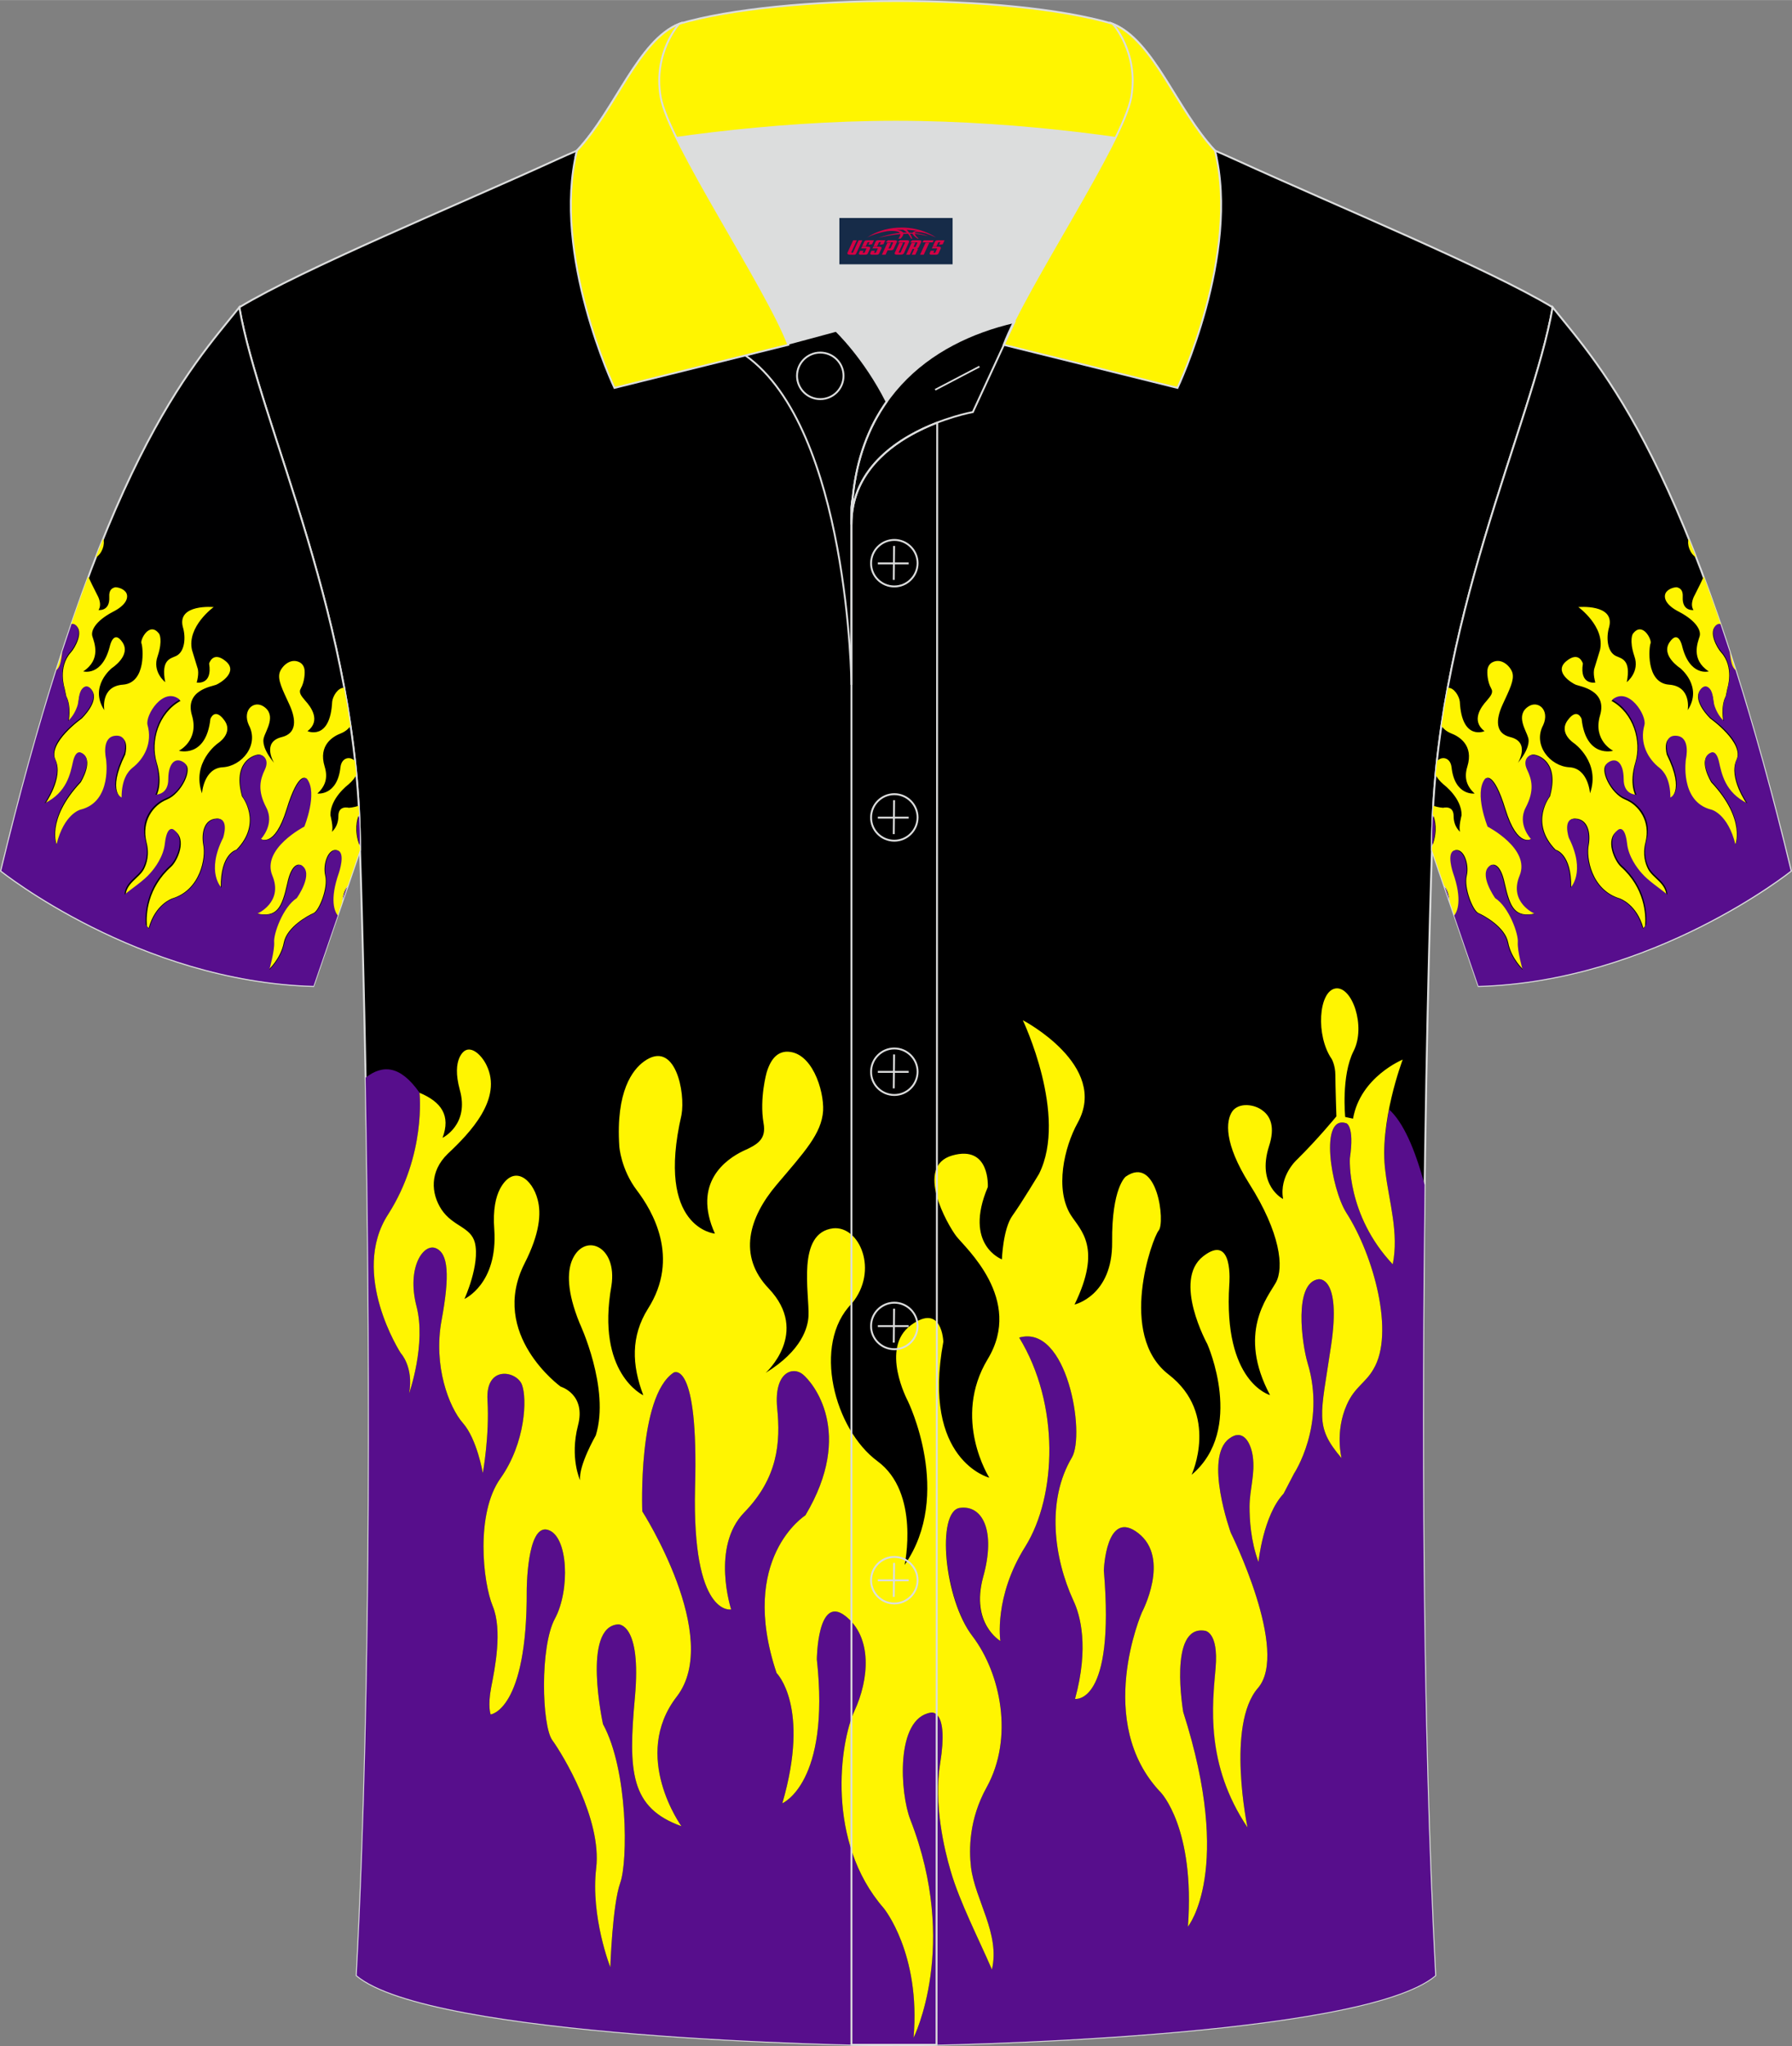 <?xml version="1.0" encoding="utf-8"?>
<!-- Generator: Adobe Illustrator 24.0.1, SVG Export Plug-In . SVG Version: 6.00 Build 0)  -->
<svg xmlns="http://www.w3.org/2000/svg" xmlns:xlink="http://www.w3.org/1999/xlink" version="1.1" id="图层_1" x="0px" y="0px" width="379.8px" height="433.5px" viewBox="0 0 379.95 433.64" enable-background="new 0 0 379.95 433.64" xml:space="preserve">
<rect x="0" y="0" width="379.95" height="433.64" fill="#808080" stroke="none"/>
<g>
	<path fill-rule="evenodd" clip-rule="evenodd" stroke="#DCDDDD" stroke-width="0.4" stroke-miterlimit="22.926" d="M76.33,180.12   c0,0,4.68,137.15-0.7,238.51c15.6,13.14,104.62,14.84,114.34,14.81c9.72,0.03,98.74-1.67,114.34-14.82   c-5.38-101.36-0.7-238.51-0.7-238.51c0-47.79,21.31-90.25,25.59-115c-13.68-8.25-45.44-21.32-67.38-31.34   c-5.84-2.66-10.73-4.57-15.09-5.94l-113.56-0.01c-4.33,1.37-9.2,3.29-15.06,5.95c-21.94,10.02-53.7,23.09-67.37,31.34   C55.02,89.87,76.33,132.33,76.33,180.12z"/>
	<g>
		<path fill-rule="evenodd" clip-rule="evenodd" fill="#570E8C" d="M77.52,228.36c3.64-2.8,7.33-2.64,11.44,3.21    c0,0,1.44,13.13-6.65,25.76c-8.21,12.64,2.66,29.42,2.66,29.42s2.77,2.92,1.78,8.51c0,0,3.66-10.45,1.55-18.47    c-2.1-8.15,1.44-13.37,4.1-12.28c2.66,1.09,2.99,5.71,1.22,15.32c-1.77,9.61,1.55,18.35,4.54,21.75s4.21,10.58,4.21,10.58    s1.44-7.9,0.99-15.44c-0.45-7.54,6.21-6.2,7.31-3.28c1.11,2.92,0.77,12.28-4.54,19.82c-5.32,7.42-3.77,21.99-1.66,27.1    c2.11,5.11,0.45,13.25-0.33,17.25c-0.77,4.01-0.11,5.71-0.11,5.71s7.76-0.85,7.65-26.25c0,0,0-14.1,4.43-12.89    c4.43,1.22,4.77,12.89,1.55,18.83c-3.22,5.96-2.77,22.72-0.56,25.76c2.22,3.04,10.53,16.77,9.31,27.1    c-1.22,10.33,2.99,21.02,2.99,21.02s0.45-13.25,2.1-17.86c1.66-4.62,1.66-23.94-3.65-33.66c0,0-4.54-20.66,3.22-21.14    c0,0,4.99-0.36,3.55,15.43c-1.44,15.8-0.99,23.45,9.86,27.34c0,0-10.75-14.83-0.99-27.46c9.75-12.64-7.31-39.26-7.31-39.26    s-0.99-24.3,6.65-29.41c0,0,5.32-3.04,4.54,24.43c-0.66,27.46,7.65,25.76,7.65,25.76s-4.32-13.25,2.77-20.54    c7.09-7.3,7.76-14.71,6.98-22.24c-0.67-7.54,3.33-8.75,5.43-7.05c2.1,1.7,11.08,12.28,0.56,29.9c0,0-14.29,9-6.1,33.42    c0,0,7.2,7.05,1.22,27.59c0,0,10.19-4.25,7.31-30.5c0,0,0.11-13.74,5.98-9.24s5.1,13.49,2,20.17c-3.1,6.69-6.1,27.71,6.21,41.81    c0,0,7.87,9.6,6.32,27.46c0,0,9.75-19.44-0.67-46.19c-2.21-5.59-3.22-21.51,4.32-22.72c0,0,3.87-0.97,2,10.7    c-1.44,8.63,0.88,18.35,2.21,22.84c1.89,6.56,5.98,14.47,8.75,20.9c1.78-7.54-3.55-14.71-4.43-21.63    c-0.45-3.77-0.45-10.21,3.33-17.01c5.76-10.45,2.99-24.06-2.99-31.96c-5.98-7.9-7.65-26.37-2.77-27.22    c4.88-0.73,7.76,4.86,4.99,14.71c-2.77,9.85,3.66,13.48,3.66,13.48s-1.44-9.36,5.32-20.05c6.64-10.7,7.31-30.14-1.33-44.24    c10.19-2.92,14.07,20.41,11.19,25.4c-5.43,9.12-3.87,21.26,0.33,30.38c1.44,3.04,3.33,9.85,0.33,20.79c0,0,8.53,1.34,6.1-27.22    c0,0,0.45-13.25,7.31-7.9c6.87,5.35,0.77,16.78,0.77,16.78s-10.19,23.33,3.99,38.16c0,0,7.31,7.54,5.76,28.44    c0,0,9.75-11.91-0.99-45.46c0,0-3.22-18.47,4.54-17.25c0,0,2.99,0.12,2.32,7.9c-0.56,7.78-2.22,20.41,6.76,33.79    c0,0-4.54-21.75,2.21-29.53s-5.76-32.94-5.76-32.94s-5.76-15.93-0.33-19.93c2.88-2.19,4.54,0.73,4.99,3.65    c0.56,3.89-0.67,7.05-0.67,10.82c0,2.55,0.22,7.17,1.89,11.67c0,0,0.99-9.85,5.32-14.47l2.21-4.25c0,0,6.87-10.33,2.88-23.45    c-1.22-4.13-2.99-17.02,2.32-17.75c0,0,4.88-0.85,2.66,14.1c-2.21,14.94-3.55,17.02,2.22,23.82c0,0-1.44-5.59,1.11-11.31    c1.66-3.77,3.99-4.62,5.65-7.54c4.54-7.54,0.11-24.06-5.76-33.18c-3.22-5.11-5.76-20.79,0-18.95c0,0,1.78,0.49,0.77,7.42    c0,0-0.77,12.04,9.09,22.48c1.33-6.69-0.77-13.13-1.55-19.56c-0.56-4.38,0-9.12,0.77-13.25c2.96,2.66,5.45,8.24,7.53,15.96    c-0.63,48.3-0.64,113.1,2.25,167.57c-15.59,13.13-104.61,14.83-114.33,14.8c-9.72,0.03-98.74-1.67-114.34-14.82    C79,355.06,78.42,277.43,77.52,228.36z"/>
		<path fill-rule="evenodd" clip-rule="evenodd" fill="#FFF501" d="M88.95,231.57c0,0,1.44,13.13-6.65,25.76    c-8.2,12.64,2.67,29.42,2.67,29.42s2.77,2.92,1.78,8.51c0,0,3.66-10.45,1.55-18.47c-2.1-8.15,1.44-13.37,4.1-12.28    c2.66,1.09,2.99,5.71,1.22,15.32c-1.77,9.61,1.55,18.35,4.54,21.75s4.21,10.58,4.21,10.58s1.44-7.9,0.99-15.44    c-0.45-7.54,6.21-6.2,7.31-3.28c1.11,2.92,0.77,12.28-4.54,19.82c-5.32,7.42-3.77,21.99-1.66,27.1    c2.11,5.11,0.45,13.25-0.33,17.25c-0.77,4.01-0.11,5.71-0.11,5.71s7.76-0.85,7.65-26.25c0,0,0-14.1,4.43-12.89    c4.43,1.22,4.77,12.89,1.55,18.83c-3.22,5.96-2.77,22.72-0.56,25.76c2.22,3.04,10.53,16.77,9.31,27.1    c-1.22,10.33,2.99,21.02,2.99,21.02s0.45-13.25,2.1-17.86c1.66-4.62,1.66-23.94-3.65-33.66c0,0-4.54-20.66,3.22-21.14    c0,0,4.99-0.36,3.55,15.43c-1.44,15.8-0.99,23.45,9.86,27.34c0,0-10.75-14.83-0.99-27.46c9.75-12.64-7.31-39.26-7.31-39.26    s-0.99-24.3,6.65-29.41c0,0,5.32-3.04,4.54,24.43c-0.66,27.46,7.65,25.76,7.65,25.76s-4.32-13.25,2.77-20.54    c7.09-7.3,7.76-14.71,6.98-22.24c-0.67-7.54,3.33-8.75,5.43-7.05c2.1,1.7,11.08,12.28,0.56,29.9c0,0-14.29,9-6.1,33.42    c0,0,7.2,7.05,1.22,27.59c0,0,10.19-4.25,7.31-30.5c0,0,0.11-13.74,5.98-9.24s5.1,13.49,2,20.17c-3.1,6.69-6.1,27.71,6.21,41.81    c0,0,7.87,9.6,6.32,27.46c0,0,9.75-19.44-0.67-46.19c-2.21-5.59-3.22-21.51,4.32-22.72c0,0,3.87-0.97,2,10.7    c-1.44,8.63,0.88,18.35,2.21,22.84c1.89,6.56,5.98,14.47,8.75,20.9c1.78-7.54-3.55-14.71-4.43-21.63    c-0.45-3.77-0.45-10.21,3.33-17.01c5.76-10.45,2.99-24.06-2.99-31.96c-6.1-7.9-7.65-26.37-2.77-27.22    c4.88-0.73,7.76,4.86,4.99,14.71c-2.66,9.85,3.66,13.48,3.66,13.48s-1.44-9.36,5.32-20.05c6.64-10.7,7.31-30.14-1.33-44.24    c10.19-2.92,14.07,20.41,11.19,25.4c-5.43,9.12-3.87,21.26,0.33,30.38c1.44,3.04,3.33,9.85,0.33,20.79c0,0,8.53,1.34,6.1-27.22    c0,0,0.45-13.25,7.31-7.9c6.87,5.35,0.77,16.78,0.77,16.78s-10.19,23.33,3.99,38.16c0,0,7.31,7.54,5.76,28.44    c0,0,9.75-11.91-0.99-45.46c0,0-3.22-18.47,4.54-17.25c0,0,2.99,0.12,2.32,7.9s-2.22,20.41,6.76,33.79c0,0-4.54-21.75,2.21-29.53    s-5.76-32.94-5.76-32.94s-5.76-15.93-0.33-19.93c2.88-2.19,4.54,0.73,4.99,3.65c0.56,3.89-0.67,7.05-0.67,10.82    c0,2.55,0.22,7.17,1.89,11.67c0,0,0.99-9.85,5.32-14.47l2.21-4.25c0,0,6.87-10.33,2.88-23.45c-1.22-4.13-2.99-17.02,2.32-17.75    c0,0,4.88-0.85,2.66,14.1c-2.21,14.94-3.55,17.02,2.22,23.82c0,0-1.44-5.59,1.11-11.31c1.66-3.77,3.99-4.62,5.65-7.54    c4.54-7.54,0.11-24.06-5.76-33.18c-3.22-5.11-5.76-20.79,0-18.95c0,0,1.78,0.49,0.77,7.42c0,0-0.77,12.04,9.09,22.48    c1.33-6.69-0.77-13.13-1.55-19.56c-1.44-10.45,3.66-23.82,3.66-23.82s-8.98,3.65-10.53,12.52l-1.66-0.36c0,0-0.88-8.75,1.78-13.98    s-0.33-13.86-3.87-13.25c-3.55,0.61-4.21,9.97-0.77,14.95c0,0,0.77,1.34,0.77,3.4c0,2.07,0.22,8.75,0.22,8.75    s-3.87,4.74-8.31,9.12c0,0-3.87,3.4-2.99,8.39c0,0-5.65-2.8-2.99-11.18c1.33-4.01,0.33-6.32-1.33-7.54    c-1.66-1.34-4.99-1.82-6.43,0.12c-1.44,2.07-1.78,6.81,3.55,15.32c6.64,10.45,7.43,17.86,5.65,21.02s-8.2,10.7-1.22,23.82    c0,0-9.97-2.67-8.64-23.45c0,0,0.99-11.06-5.54-5.96c-6.54,5.11,0.88,18.59,0.88,18.59s8.08,18.11-3.33,27.71    c0,0,5.98-12.89-4.88-21.26c-10.86-8.39-3.44-28.92-2.11-30.5c1.44-1.58-0.22-16.16-6.98-11.43c0,0-2.99,2.31-2.88,13.86    c0.11,11.43-7.97,13.25-7.97,13.25c5.87-12.04,1.33-15.68-0.78-18.95c-3.44-5.47-1.44-14.35,1.44-19.56    c6.76-12.16-11.63-21.75-11.63-21.75s9.64,20.17,3.44,32.57c0,0-3.65,6.08-5.65,8.87c-2,2.8-2.22,9.24-2.22,9.24    s-8.2-3.04-2.99-15.32c0,0,0.56-9-7.54-6.69c-8.08,2.31-0.99,14.71,0.88,17.13c1.88,2.43,14.29,13.37,6.65,26.01    c-7.65,12.64,0.33,25.15,0.33,25.15s-14.4-3.65-9.75-28.8c0,0-0.22-8.39-6.87-3.53c-6.65,4.86-0.67,16.05-0.67,16.05    s9.75,19.82-0.67,34.76c0,0,3.33-15.32-5.76-21.99c-9.09-6.68-13.96-24.79-5.43-33.42c5.76-6.93,1.66-16.52-3.99-15.92    c-7.76,0.97-4.99,13.74-5.2,18.59c-0.11,2.31-1.33,7.29-9.09,12.04c0,0,9.52-8.51,0.67-17.87c-6.64-6.93-4.21-15.06,1.66-21.99    c5.98-7.05,9.52-10.82,9.86-15.68c0.22-4.38-2.43-12.76-7.87-12.52c-1.55,0.12-3.1,1.09-4.1,4.38c0,0-1.55,5.47-0.67,10.7    c0.67,3.53-1.33,4.62-4.32,5.96c-3.55,1.7-10.86,6.69-5.98,17.51c0,0-12.63-1.09-7.09-25.15c0.88-4.74-1.33-16.17-7.98-11.31    c-2.32,1.7-5.98,6.2-5.2,17.98c0,0,0.33,4.86,3.76,9.36c3.22,4.25,9.2,14.22,2.32,25.03c-3.66,5.84-3.44,11.91-0.99,18.35    c0,0-10.08-4.62-6.76-23.21c1.33-8.63-5.98-11.43-8.42-5.23c-0.88,2.31-1.11,6.32,1.66,13.13c0,0,6.54,13.86,3.44,23.82    c0,0-3.65,6.32-3.33,9.48c0,0-2.21-4.74-0.45-11.55c1.78-6.69-3.66-8.27-3.66-8.27s-15.3-11.06-7.65-26.13    c3.22-6.32,3.55-10.58,2.77-13.49c-1.11-4.38-5.1-7.66-7.98-2.31c-0.88,1.7-1.55,4.38-1.22,8.63c0.78,11.55-6.32,14.71-6.32,14.71    s3.33-7.29,2.21-11.91c-0.88-3.4-4.66-3.4-7.09-7.05c-2.21-3.4-2.55-8.02,1.33-11.79c4.66-4.38,11.75-11.67,8.2-18.83    c-1.11-2.31-4.1-5.23-5.76-1.46c-0.56,1.34-0.78,3.4,0.11,6.69c2.11,7.42-3.65,10.21-3.65,10.21    C95.6,236.43,93.6,233.51,88.95,231.57z"/>
	</g>
	
		<path fill-rule="evenodd" clip-rule="evenodd" fill="#000001" stroke="#DCDDDD" stroke-width="0.4" stroke-miterlimit="22.926" d="   M329.2,65.11c10.24,12.8,29.36,32.42,50.52,119.44c0,0-29.19,23.38-66.21,24.4c0,0-7.16-20.82-9.9-28.84l0,0   C303.61,132.33,324.92,89.87,329.2,65.11z"/>
	<g>
		<path fill-rule="evenodd" clip-rule="evenodd" fill="#FFF502" d="M303.79,172.56c0.57,1.12,1.01,3.59,0.01,6.38    c-0.07,0.2-0.13,0.41-0.18,0.62v0.56l0,0l2.57,7.51c0.77,0.86,1.09,2.37,1.24,3.62l0.97,2.82c0.63-0.72,1.96-3.12-0.17-9.16    c0,0-1.45-4.23,0.26-4.73c1.81-0.56,3.1,2.87,2.5,5.4c-0.61,2.53,1.28,7.33,2.47,7.9c1.11,0.47,5.68,2.91,6.32,6.27    s3.21,5.73,3.21,5.73s-1.15-4.02-1.03-5.83c0.19-1.71-1.85-7.48-4.8-9.38c0,0-3.75-5.27-0.99-6.95c0,0,1.86-1.08,2.9,3.96    c1.12,4.98,2.12,7.26,6.48,6.29c0,0-5.57-2.38-3.21-8.07c2.36-5.69-6.78-10.39-6.78-10.39s-2.89-7.09-0.57-10.1    c0,0,1.62-1.97,4.21,6.46c2.59,8.43,5.56,6.27,5.56,6.27s-3-3.12-1.11-6.7s1.3-5.9,0.28-8.01s0.35-3.24,1.34-3.13    c0.99,0.12,5.4,1.58,3.37,8.87c0,0-4.42,5.54,1.19,11.29c0,0,3.42,0.75,3.3,8c0,0,3.35-3.24-0.35-10.59c0,0-1.38-4.14,1.27-4.01    s3.25,3.06,2.8,5.61c-0.54,2.62,0.55,9.49,6.6,11.32c0,0,3.61,1.2,4.98,6.29c0.02-0.01,0.37-0.34,0.38-0.52    c0.19-2.46-0.11-7.97-5.13-12.48c-1.36-1.2-3.45-5.85-0.76-7.61c0,0,1.28-1.06,1.86,2.81c0.36,2.81,2.17,5.35,3.13,6.42    c1.4,1.64,3.73,3.12,5.42,4.52c-0.13-2.7-2.84-3.7-3.89-5.64c-0.55-1.1-1.26-3-0.54-5.77c1.05-4.29-1.32-7.77-4.35-8.99    s-5.55-6.44-3.84-7.54c1.79-1.18,3.42-0.04,3.37,3.42c0.03,3.55,2.72,3.35,2.72,3.35s-1.48-2.51-0.06-7.1    c1.32-4.51-0.37-10.42-5.08-13.04c3.47-2.88,7.37,3.37,6.82,5.38c-1.08,3.85,0.72,7.18,3.26,9.12c0.83,0.7,2.24,2.34,2.24,6.23    c0,0,3.39-1.25-0.57-9.32c0,0-1.15-4.02,1.9-3.75s1.97,4.9,1.97,4.9s-1.47,9,5.5,10.67c0,0,3.49,0.84,5.1,7.43    c0,0,2.42-5.42-5.05-13.39c0,0-3.04-4.95-0.08-6.15c0,0,1.13-0.48,1.62,1.92c0.57,2.48,1.29,6.55,6.03,8.83    c0,0-3.98-5.56-2.23-9.34c1.72-3.6-5.54-8.77-5.54-8.77s-3.85-3.65-2.18-5.97c0.88-1.19,1.73-0.66,2.23,0.17    c0.64,1.03,0.51,2.22,0.8,3.38c0.26,0.72,0.85,2.09,1.92,3.08c0,0-0.66-3.19,0.5-5.39l0.35-1.69c0,0,1.48-4.49-1.34-7.6    c-0.89-0.97-2.84-4.49-0.96-5.74c0,0,0.45-0.33,0.98,0.01c-1.01-2.97-2.01-5.81-3.01-8.51l-0.04-0.11l-0.64-1.73    c-0.36,0.78-1.1,2.36-1.92,3.93c0,0-1.12,1.86-0.26,3.17c0,0-2.45,0.32-2.28-2.78c0.08-1.46-0.54-1.88-1.28-2.05    c-0.75,0-2.05,0.46-2.4,1.36c-0.35,0.91,0.07,2.43,2.99,3.89c3.54,1.88,4.65,3.92,4.27,5.17s-1.94,4.87,1.94,7.41    c0,0-4.03,1.17-5.66-5.41c0,0-0.78-3.55-2.66-0.75s2.24,5.45,2.24,5.45s4.91,3.86,1.62,8.92c0,0,0.89-5.08-4-5.4    c-4.95-0.41-4.21-8.02-3.88-8.75c0.33-0.74-1.73-4.78-3.77-2c0,0-0.8,1.29,0.33,4.7c1.22,3.34-1.6,5.52-1.6,5.52    c0.94-4.82-1.13-4.98-2.32-5.55c-1.9-0.92-2.06-4.05-1.42-6.13c1.28-4.95-6.53-4.23-6.53-4.23s5.71,4.12,4.59,9.1    c0,0-0.77,2.51-1.15,3.76c-0.45,1.16,0.16,3.13,0.16,3.13s-3.4,0.64-2.64-4.02c0,0-0.78-2.77-3.52-0.5s1.16,4.64,2.04,5    s6.7,1.13,5.12,6.48c-1.58,5.35,2.77,7.5,2.77,7.5s-5.75,1.66-6.68-6.74c0,0-0.89-2.52-2.94,0.26s1.38,4.92,1.38,4.92    s5.64,4.03,3.34,10.59c0,0-0.34-5.32-4.39-5.53c-4.06-0.22-7.8-4.72-5.53-8.95c1.43-3.2-1.09-5.31-3.16-3.92    c-2.77,1.84-0.46,5.05-0.04,6.57c0.26,0.72,0.24,2.45-2.16,5.37c0,0,2.72-4.43-1.65-5.47c-3.16-0.79-3.09-3.65-1.58-6.93    c1.52-3.28,2.47-5.16,2.06-6.68c-0.36-1.26-2.23-3.28-4.26-2.23c-0.53,0.29-1.1,0.91-1.06,2.12c0,0-0.04,1.9,0.8,3.38    c0.56,0.93-0.09,1.63-0.95,2.66c-1.14,1.25-3.37,4.19-0.45,6.43c0,0-4.81,2.12-5.23-6.24c-0.12-1.14-1.2-3.01-2.52-2.95    c-0.5,2.68-0.95,5.4-1.35,8.14c0.35,0.46,0.98,1.09,1.98,1.5c1.68,0.63,4.89,2.48,3.48,7.06c-0.77,2.51-0.04,4.23,1.54,5.71    c0,0-4.22,0.55-4.89-5.59c-0.27-2.12-2.08-2.35-3.06-1.31c-0.11,0.98-0.21,1.96-0.3,2.95c0.3,0.61,0.83,1.3,1.7,2.05    c0,0,3.85,2.87,3.79,6.5c0,0-0.7,2.6-0.3,3.51c0,0-1.39-1.02-1.39-3.36s-2.23-1.73-2.23-1.73s-0.95-0.05-2.07-0.42L303.79,172.56    L303.79,172.56z M366.46,137.28c0.54,1.66,1.09,3.35,1.64,5.09C366.95,141.59,366.87,140.39,366.46,137.28L366.46,137.28z     M358.06,114.15c-0.45,1.18,0.25,3.19,1.58,3.99C359.11,116.77,358.58,115.44,358.06,114.15z"/>
		<path fill-rule="evenodd" clip-rule="evenodd" fill="#570E8D" d="M367.98,142c-0.77-0.68-0.95-1.72-1.23-3.84    c-0.66-2.03-1.32-4-1.97-5.92c-0.42-0.13-0.74,0.11-0.74,0.11c-1.88,1.25,0.07,4.77,0.96,5.74c2.82,3.1,1.34,7.6,1.34,7.6    l-0.35,1.69c-1.16,2.2-0.5,5.39-0.5,5.39c-1.13-1.08-1.66-2.36-1.92-3.08c-0.38-1.08-0.25-2.29-0.8-3.38    c-0.49-0.83-1.35-1.37-2.23-0.17c-1.67,2.32,2.18,5.97,2.18,5.97s7.28,5,5.54,8.77c-1.72,3.6,2.23,9.34,2.23,9.34    c-4.74-2.28-5.47-6.34-6.03-8.84c-0.57-2.48-1.62-1.92-1.62-1.92c-3.03,1.12,0.08,6.15,0.08,6.15c7.45,7.96,5.05,13.39,5.05,13.39    c-1.61-6.59-5.1-7.43-5.1-7.43c-6.81-1.66-5.41-10.75-5.41-10.75s1.08-4.63-1.97-4.9c-3.05-0.27-1.9,3.75-1.9,3.75    c3.95,8.07,0.57,9.32,0.57,9.32c0-3.89-1.4-5.53-2.24-6.23c-2.53-1.94-4.34-5.27-3.26-9.12c0.55-2.01-3.35-8.26-6.82-5.38    c4.63,2.53,6.4,8.53,5.08,13.04s0.06,7.1,0.06,7.1s-2.76,0.11-2.72-3.35c-0.03-3.55-1.66-4.69-3.37-3.42    c-1.72,1.27,0.73,6.39,3.85,7.54c3.03,1.22,5.56,4.71,4.35,8.99c-0.72,2.77,0,4.67,0.54,5.77c1.04,1.94,3.76,2.94,3.89,5.64    c-1.68-1.41-4.01-2.89-5.42-4.52c-0.96-1.07-2.86-3.54-3.13-6.42c-0.48-3.95-1.86-2.81-1.86-2.81c-2.61,1.86-0.61,6.42,0.76,7.61    c4.99,4.48,5.38,10.04,5.15,12.45c-0.02,0.21-0.46,0.73-0.64,0.91l-0.17-0.3c-1.42-4.89-4.91-6.04-4.91-6.04    c-6.04-1.83-7.14-8.7-6.6-11.32c0.45-2.55-0.15-5.47-2.8-5.61c-2.65-0.13-1.27,4.01-1.27,4.01c3.7,7.35,0.35,10.59,0.35,10.59    c0.12-7.25-3.3-8-3.3-8c-5.61-5.76-1.19-11.29-1.19-11.29c2.03-7.29-2.38-8.76-3.37-8.87s-2.35,1.02-1.34,3.13    c1.02,2.11,1.6,4.43-0.28,8.01c-1.89,3.59,1.11,6.7,1.11,6.7s-2.98,2.16-5.56-6.27c-2.59-8.43-4.21-6.46-4.21-6.46    c-2.32,3.02,0.57,10.1,0.57,10.1s9.14,4.69,6.78,10.39c-2.36,5.69,3.21,8.07,3.21,8.07c-4.35,0.96-5.35-1.32-6.48-6.29    c-1.04-5.05-2.9-3.97-2.9-3.97c-2.76,1.68,0.99,6.95,0.99,6.95c2.95,1.9,4.99,7.67,4.8,9.38c-0.11,1.81,1.03,5.83,1.03,5.83    s-2.57-2.37-3.21-5.73c-0.64-3.36-5.2-5.8-6.32-6.27c-1.19-0.57-3.08-5.37-2.47-7.9c0.6-2.53-0.69-5.96-2.5-5.4    c-1.71,0.5-0.26,4.73-0.26,4.73c2.03,5.78,0.9,8.22,0.25,9.05c2.62,7.62,5.13,14.92,5.13,14.92c37.03-1.02,66.21-24.4,66.21-24.4    C375.72,168.09,371.79,154.04,367.98,142L367.98,142z M307.24,190.71l-0.95-2.76C306.8,188.69,307.08,189.73,307.24,190.71    L307.24,190.71z M303.62,179.26l0.08-0.26c0.95-2.64,0.6-5,0.08-6.2C303.68,174.95,303.63,177.1,303.62,179.26z"/>
	</g>
	
		<path fill-rule="evenodd" clip-rule="evenodd" fill="#000001" stroke="#DCDDDD" stroke-width="0.4" stroke-miterlimit="22.926" d="   M50.74,65.11C40.5,77.91,21.38,97.53,0.22,184.55c0,0,29.19,23.38,66.21,24.4c0,0,7.16-20.82,9.9-28.84l0,0   C76.33,132.33,55.02,89.87,50.74,65.11z"/>
	<g>
		<path fill-rule="evenodd" clip-rule="evenodd" fill="#FFF502" d="M76.15,172.56c-0.57,1.12-1.01,3.59-0.01,6.38    c0.07,0.2,0.14,0.41,0.18,0.62v0.56l0,0l-2.57,7.51c-0.77,0.86-1.09,2.37-1.24,3.62l-0.96,2.82c-0.63-0.72-1.96-3.12,0.17-9.16    c0,0,1.45-4.23-0.26-4.73c-1.81-0.56-3.1,2.87-2.5,5.4c0.61,2.53-1.28,7.33-2.47,7.9c-1.11,0.47-5.68,2.91-6.32,6.27    s-3.21,5.73-3.21,5.73s1.15-4.02,1.03-5.83c-0.19-1.71,1.85-7.48,4.8-9.38c0,0,3.75-5.27,0.99-6.95c0,0-1.86-1.08-2.9,3.96    c-1.12,4.98-2.12,7.26-6.48,6.29c0,0,5.57-2.38,3.21-8.07c-2.36-5.69,6.78-10.39,6.78-10.39s2.89-7.09,0.57-10.1    c0,0-1.62-1.97-4.21,6.46c-2.59,8.43-5.56,6.27-5.56,6.27s3-3.12,1.11-6.7s-1.3-5.9-0.28-8.01s-0.35-3.24-1.34-3.13    c-0.99,0.12-5.4,1.58-3.37,8.87c0,0,4.42,5.54-1.19,11.29c0,0-3.42,0.75-3.3,8c0,0-3.35-3.24,0.35-10.59c0,0,1.38-4.14-1.27-4.01    s-3.25,3.06-2.8,5.61c0.54,2.62-0.56,9.49-6.6,11.32c0,0-3.61,1.2-4.98,6.29c-0.02-0.01-0.37-0.34-0.38-0.52    c-0.19-2.46,0.11-7.97,5.13-12.48c1.36-1.2,3.45-5.85,0.76-7.61c0,0-1.28-1.06-1.86,2.81c-0.36,2.81-2.17,5.35-3.13,6.42    c-1.4,1.64-3.73,3.12-5.42,4.52c0.13-2.7,2.84-3.7,3.89-5.64c0.55-1.1,1.26-3,0.54-5.77c-1.05-4.29,1.32-7.77,4.35-8.99    s5.55-6.44,3.84-7.54c-1.79-1.18-3.42-0.04-3.37,3.42c-0.03,3.55-2.72,3.35-2.72,3.35s1.48-2.51,0.06-7.1    c-1.32-4.51,0.37-10.42,5.08-13.04c-3.47-2.88-7.38,3.37-6.82,5.38c1.08,3.85-0.72,7.18-3.26,9.12c-0.83,0.7-2.24,2.34-2.24,6.23    c0,0-3.39-1.25,0.57-9.32c0,0,1.15-4.02-1.9-3.75s-1.97,4.9-1.97,4.9s1.47,9-5.5,10.67c0,0-3.49,0.84-5.1,7.43    c0,0-2.42-5.42,5.05-13.39c0,0,3.05-4.95,0.08-6.15c0,0-1.13-0.48-1.62,1.92c-0.57,2.48-1.29,6.55-6.03,8.83    c0,0,3.98-5.56,2.23-9.34c-1.72-3.6,5.54-8.77,5.54-8.77s3.85-3.65,2.18-5.97c-0.88-1.19-1.73-0.66-2.23,0.17    c-0.64,1.03-0.51,2.22-0.8,3.38c-0.26,0.72-0.86,2.09-1.92,3.08c0,0,0.66-3.19-0.5-5.39l-0.35-1.69c0,0-1.48-4.49,1.34-7.6    c0.89-0.97,2.84-4.49,0.96-5.74c0,0-0.45-0.33-0.98,0.01c1.01-2.97,2.02-5.81,3.01-8.51l0.04-0.11l0.64-1.73    c0.36,0.78,1.1,2.36,1.92,3.93c0,0,1.12,1.86,0.26,3.17c0,0,2.45,0.32,2.28-2.78c-0.08-1.46,0.54-1.88,1.28-2.05    c0.75,0,2.05,0.46,2.4,1.36c0.35,0.91-0.07,2.43-2.99,3.89c-3.54,1.88-4.66,3.92-4.27,5.17c0.38,1.25,1.94,4.87-1.94,7.41    c0,0,4.03,1.17,5.66-5.41c0,0,0.78-3.55,2.66-0.75s-2.24,5.45-2.24,5.45s-4.91,3.86-1.62,8.92c0,0-0.88-5.08,4-5.4    c4.95-0.41,4.21-8.02,3.88-8.75c-0.33-0.74,1.73-4.78,3.77-2c0,0,0.8,1.29-0.33,4.7c-1.22,3.34,1.6,5.52,1.6,5.52    c-0.94-4.82,1.13-4.98,2.32-5.55c1.9-0.92,2.06-4.05,1.42-6.13c-1.28-4.95,6.53-4.23,6.53-4.23s-5.71,4.12-4.59,9.1    c0,0,0.77,2.51,1.15,3.76c0.45,1.16-0.16,3.13-0.16,3.13s3.4,0.64,2.64-4.02c0,0,0.78-2.77,3.52-0.5s-1.16,4.64-2.04,5    s-6.7,1.13-5.12,6.48c1.58,5.35-2.77,7.5-2.77,7.5s5.75,1.66,6.68-6.74c0,0,0.89-2.52,2.94,0.26s-1.38,4.92-1.38,4.92    s-5.64,4.03-3.34,10.59c0,0,0.34-5.32,4.39-5.53c4.06-0.22,7.8-4.72,5.53-8.95c-1.43-3.2,1.09-5.31,3.16-3.92    c2.77,1.84,0.46,5.05,0.04,6.57c-0.26,0.72-0.24,2.45,2.16,5.37c0,0-2.72-4.43,1.65-5.47c3.16-0.79,3.09-3.65,1.58-6.93    c-1.52-3.28-2.47-5.16-2.06-6.68c0.36-1.26,2.23-3.28,4.26-2.23c0.53,0.29,1.1,0.91,1.06,2.12c0,0,0.04,1.9-0.8,3.38    c-0.56,0.93,0.09,1.63,0.95,2.66c1.14,1.25,3.37,4.19,0.45,6.43c0,0,4.81,2.12,5.23-6.24c0.12-1.14,1.2-3.01,2.52-2.95    c0.5,2.68,0.95,5.4,1.35,8.14c-0.35,0.46-0.98,1.09-1.98,1.5c-1.68,0.63-4.89,2.48-3.48,7.06c0.77,2.51,0.04,4.23-1.54,5.71    c0,0,4.22,0.55,4.89-5.59c0.27-2.12,2.08-2.35,3.06-1.31c0.11,0.98,0.21,1.96,0.3,2.95c-0.3,0.61-0.83,1.3-1.7,2.05    c0,0-3.85,2.87-3.79,6.5c0,0,0.7,2.6,0.3,3.51c0,0,1.39-1.02,1.39-3.36s2.23-1.73,2.23-1.73s0.95-0.05,2.07-0.42L76.15,172.56    L76.15,172.56z M13.48,137.28c-0.54,1.66-1.09,3.35-1.64,5.09C12.99,141.59,13.07,140.39,13.48,137.28L13.48,137.28z     M21.88,114.15c0.45,1.18-0.25,3.19-1.58,3.99C20.83,116.77,21.35,115.44,21.88,114.15z"/>
		<path fill-rule="evenodd" clip-rule="evenodd" fill="#570E8D" d="M11.96,142c0.77-0.68,0.95-1.72,1.23-3.84    c0.66-2.03,1.32-4,1.97-5.92c0.42-0.13,0.74,0.11,0.74,0.11c1.88,1.25-0.07,4.77-0.96,5.74c-2.82,3.1-1.34,7.6-1.34,7.6l0.35,1.69    c1.16,2.2,0.5,5.39,0.5,5.39c1.13-1.08,1.66-2.36,1.92-3.08c0.38-1.08,0.25-2.29,0.8-3.38c0.49-0.83,1.35-1.37,2.23-0.17    c1.67,2.32-2.18,5.97-2.18,5.97s-7.28,5-5.54,8.77c1.72,3.6-2.23,9.34-2.23,9.34c4.74-2.28,5.47-6.34,6.03-8.84    c0.57-2.48,1.62-1.92,1.62-1.92c3.03,1.12-0.08,6.15-0.08,6.15c-7.46,7.96-5.05,13.38-5.05,13.38c1.61-6.59,5.1-7.43,5.1-7.43    c6.81-1.66,5.41-10.75,5.41-10.75s-1.08-4.63,1.97-4.9c3.05-0.27,1.9,3.75,1.9,3.75c-3.95,8.07-0.57,9.32-0.57,9.32    c0-3.89,1.4-5.53,2.24-6.23c2.53-1.94,4.34-5.27,3.26-9.12c-0.55-2.01,3.35-8.26,6.82-5.38c-4.63,2.53-6.4,8.53-5.08,13.04    c1.32,4.51-0.06,7.1-0.06,7.1s2.76,0.11,2.72-3.35c0.03-3.55,1.66-4.69,3.37-3.42c1.72,1.27-0.73,6.39-3.85,7.54    c-3.03,1.22-5.56,4.71-4.35,8.99c0.72,2.77,0,4.67-0.54,5.77c-1.04,1.94-3.76,2.94-3.89,5.64c1.68-1.41,4.01-2.89,5.42-4.52    c0.97-1.07,2.86-3.54,3.13-6.42c0.48-3.95,1.86-2.81,1.86-2.81c2.61,1.86,0.61,6.42-0.76,7.61c-4.99,4.48-5.38,10.04-5.15,12.45    c0.02,0.21,0.46,0.73,0.64,0.91l0.17-0.3c1.42-4.89,4.91-6.04,4.91-6.04c6.04-1.83,7.14-8.7,6.6-11.32    c-0.45-2.55,0.15-5.47,2.8-5.61c2.65-0.13,1.27,4.01,1.27,4.01c-3.7,7.35-0.35,10.59-0.35,10.59c-0.12-7.25,3.3-8,3.3-8    c5.61-5.76,1.19-11.29,1.19-11.29c-2.03-7.29,2.38-8.76,3.37-8.87c0.99-0.11,2.35,1.02,1.34,3.13c-1.02,2.11-1.6,4.43,0.28,8.01    c1.89,3.59-1.11,6.7-1.11,6.7s2.98,2.16,5.56-6.27c2.59-8.43,4.21-6.46,4.21-6.46c2.32,3.02-0.57,10.1-0.57,10.1    s-9.14,4.69-6.78,10.39c2.36,5.69-3.21,8.07-3.21,8.07c4.35,0.96,5.35-1.32,6.48-6.29c1.04-5.05,2.9-3.97,2.9-3.97    c2.76,1.68-0.99,6.95-0.99,6.95c-2.95,1.9-4.99,7.67-4.8,9.38c0.11,1.81-1.03,5.83-1.03,5.83s2.57-2.37,3.21-5.73    s5.2-5.8,6.32-6.27c1.19-0.57,3.08-5.37,2.47-7.9c-0.6-2.53,0.69-5.96,2.5-5.4c1.71,0.5,0.26,4.73,0.26,4.73    c-2.03,5.78-0.9,8.22-0.25,9.05c-2.62,7.62-5.13,14.92-5.13,14.92c-37.03-1.02-66.21-24.4-66.21-24.4    C4.22,168.09,8.15,154.04,11.96,142L11.96,142z M72.7,190.71l0.94-2.76C73.14,188.69,72.86,189.73,72.7,190.71L72.7,190.71z     M76.32,179.26L76.24,179c-0.95-2.64-0.6-5-0.08-6.2C76.26,174.95,76.31,177.1,76.32,179.26z"/>
	</g>
	<path fill-rule="evenodd" clip-rule="evenodd" fill="#DCDDDD" d="M187.99,85.11c6.44-9.11,16.35-14.37,26.94-16.84   c5.24-10.64,16.09-27.82,21.62-39.14c-26.77-6.52-66.38-6.52-93.15,0c6.43,13.14,20,34.17,23.66,43.71l10.22-2.75   C177.27,70.09,183.27,75.76,187.99,85.11z"/>
	<path fill="none" stroke="#DCDDDD" stroke-width="0.4" stroke-miterlimit="10" d="M158.01,75.28l19.26-5.19c0,0,6,5.67,10.72,15.03   c-3.78,5.35-6.37,12.04-7.18,20.26c-0.14,0.74-0.24,1.47-0.28,2.18v3.57v33.98C180.53,145.1,180,90.85,158.01,75.28z"/>
	<path fill="none" stroke="#DCDDDD" stroke-width="0.4" stroke-miterlimit="10" d="M180.53,107.56v3.57c0-1.99,0.1-3.91,0.28-5.75   C180.66,106.12,180.57,106.85,180.53,107.56L180.53,107.56z M180.53,111.13v322.2h18.04l0.14-343.78   C191.11,92.48,180.53,98.79,180.53,111.13z"/>
	<path fill-rule="evenodd" clip-rule="evenodd" fill="#FFF500" stroke="#DCDDDD" stroke-width="0.4" stroke-miterlimit="10" d="   M122.05,33.11c13.39-3.26,40.91-7.33,67.91-7.33s54.52,4.07,67.91,7.33l-0.28-1.2c-8.22-8.78-12.93-23.33-21.69-26.89   C224.97,1.8,207.47,0.2,189.97,0.2c-17.51,0-35.01,1.61-45.95,4.82c-8.77,3.57-13.47,18.11-21.69,26.89L122.05,33.11z"/>
	<path fill-rule="evenodd" clip-rule="evenodd" fill="#FFF500" stroke="#DCDDDD" stroke-width="0.4" stroke-miterlimit="10" d="   M144.02,5.02c0,0-5.58,6.05-3.94,15.53c1.63,9.49,22.57,40.53,27.06,52.51l-36.86,9.13c0,0-13.39-28.22-7.95-50.28   C130.56,23.13,135.26,8.59,144.02,5.02z"/>
	<path fill-rule="evenodd" clip-rule="evenodd" fill="#FFF500" stroke="#DCDDDD" stroke-width="0.4" stroke-miterlimit="10" d="   M235.91,5.02c0,0,5.58,6.05,3.95,15.53c-1.63,9.49-22.57,40.53-27.06,52.51l36.86,9.13c0,0,13.39-28.22,7.95-50.28   C249.38,23.13,244.67,8.59,235.91,5.02z"/>
	<path fill="none" stroke="#DCDDDD" stroke-width="0.4" stroke-miterlimit="10" d="M173.92,84.57c2.72,0,4.93-2.21,4.93-4.93   s-2.21-4.93-4.93-4.93c-2.72,0-4.93,2.21-4.93,4.93S171.21,84.57,173.92,84.57z"/>
	<path fill="none" stroke="#DCDDDD" stroke-width="0.4" stroke-miterlimit="10" d="M215.08,68.24l-8.81,19.07   c0,0-25.75,4.58-25.75,23.82C180.53,84.95,196.8,72.44,215.08,68.24z"/>
	
	<line fill="none" stroke="#DCDDDD" stroke-width="0.36" stroke-miterlimit="10" x1="207.67" y1="77.67" x2="198.28" y2="82.59"/>
	<g>
		<g>
			<path fill="none" stroke="#DCDDDD" stroke-width="0.402" stroke-miterlimit="10" d="M189.62,124.27c2.71,0,4.93-2.22,4.93-4.93     s-2.23-4.93-4.93-4.93c-2.71,0-4.93,2.22-4.93,4.93C184.67,122.06,186.89,124.27,189.62,124.27z"/>
			
				<line fill="none" stroke="#DCDDDD" stroke-width="0.402" stroke-miterlimit="10" x1="189.57" y1="115.68" x2="189.5" y2="122.88"/>
			
				<line fill="none" stroke="#DCDDDD" stroke-width="0.402" stroke-miterlimit="10" x1="186.12" y1="119.38" x2="192.66" y2="119.38"/>
		</g>
		<g>
			<path fill="none" stroke="#DCDDDD" stroke-width="0.402" stroke-miterlimit="10" d="M189.62,178.15c2.71,0,4.93-2.22,4.93-4.93     c0-2.71-2.23-4.93-4.93-4.93c-2.71,0-4.93,2.22-4.93,4.93C184.67,175.94,186.89,178.15,189.62,178.15z"/>
			
				<line fill="none" stroke="#DCDDDD" stroke-width="0.402" stroke-miterlimit="10" x1="189.57" y1="169.56" x2="189.5" y2="176.76"/>
			
				<line fill="none" stroke="#DCDDDD" stroke-width="0.402" stroke-miterlimit="10" x1="186.12" y1="173.26" x2="192.66" y2="173.26"/>
		</g>
		<g>
			<path fill="none" stroke="#DCDDDD" stroke-width="0.402" stroke-miterlimit="10" d="M189.62,232.04c2.71,0,4.93-2.22,4.93-4.93     c0-2.71-2.23-4.93-4.93-4.93c-2.71,0-4.93,2.22-4.93,4.93C184.67,229.82,186.89,232.04,189.62,232.04z"/>
			
				<line fill="none" stroke="#DCDDDD" stroke-width="0.402" stroke-miterlimit="10" x1="189.57" y1="223.45" x2="189.5" y2="230.64"/>
			
				<line fill="none" stroke="#DCDDDD" stroke-width="0.402" stroke-miterlimit="10" x1="186.12" y1="227.14" x2="192.66" y2="227.14"/>
		</g>
		<g>
			<path fill="none" stroke="#DCDDDD" stroke-width="0.402" stroke-miterlimit="10" d="M189.62,285.92c2.71,0,4.93-2.22,4.93-4.93     s-2.23-4.93-4.93-4.93c-2.71,0-4.93,2.22-4.93,4.93C184.67,283.7,186.89,285.92,189.62,285.92z"/>
			
				<line fill="none" stroke="#DCDDDD" stroke-width="0.402" stroke-miterlimit="10" x1="189.57" y1="277.33" x2="189.5" y2="284.52"/>
			
				<line fill="none" stroke="#DCDDDD" stroke-width="0.402" stroke-miterlimit="10" x1="186.12" y1="281.02" x2="192.66" y2="281.02"/>
		</g>
		<g>
			<path fill="none" stroke="#DCDDDD" stroke-width="0.402" stroke-miterlimit="10" d="M189.62,339.8c2.71,0,4.93-2.22,4.93-4.93     s-2.23-4.93-4.93-4.93c-2.71,0-4.93,2.22-4.93,4.93C184.67,337.58,186.89,339.8,189.62,339.8z"/>
			
				<line fill="none" stroke="#DCDDDD" stroke-width="0.402" stroke-miterlimit="10" x1="189.57" y1="331.21" x2="189.5" y2="338.4"/>
			
				<line fill="none" stroke="#DCDDDD" stroke-width="0.402" stroke-miterlimit="10" x1="186.12" y1="334.9" x2="192.66" y2="334.9"/>
		</g>
	</g>
</g>
<g id="tag_logo">
	<rect y="46.18" fill="#162B48" width="24" height="9.818" x="177.97"/>
	<g>
		<path fill="#D30044" d="M193.93,49.37l0.005-0.011c0.131-0.311,1.085-0.262,2.351,0.071c0.715,0.24,1.44,0.54,2.193,0.9    c-0.218-0.147-0.447-0.289-0.682-0.42l0.011,0.005l-0.011-0.005c-1.478-0.845-3.218-1.418-5.1-1.62    c-1.282-0.115-1.658-0.082-2.411-0.055c-2.449,0.142-4.68,0.905-6.458,2.095c1.26-0.638,2.722-1.075,4.195-1.336    c1.467-0.18,2.476-0.033,2.771,0.344c-1.691,0.175-3.469,0.633-4.555,1.075c1.156-0.338,2.967-0.665,4.647-0.813    c0.016,0.251-0.115,0.567-0.415,0.96h0.475c0.376-0.382,0.584-0.725,0.595-1.004c0.333-0.022,0.66-0.033,0.971-0.033    C192.76,49.81,192.97,50.16,193.17,50.55h0.262c-0.125-0.344-0.295-0.687-0.518-1.036c0.207,0,0.393,0.005,0.567,0.011    c0.104,0.267,0.496,0.66,1.058,1.025h0.245c-0.442-0.365-0.753-0.753-0.835-1.004c1.047,0.065,1.696,0.224,2.885,0.513    C195.75,49.63,195.01,49.46,193.93,49.37z M191.49,49.28c-0.164-0.295-0.655-0.485-1.402-0.551    c0.464-0.033,0.922-0.055,1.364-0.055c0.311,0.147,0.589,0.344,0.84,0.589C192.03,49.26,191.76,49.27,191.49,49.28z M193.47,49.33c-0.224-0.016-0.458-0.027-0.715-0.044c-0.147-0.202-0.311-0.398-0.502-0.6c0.082,0,0.164,0.005,0.24,0.011    c0.72,0.033,1.429,0.125,2.138,0.273C193.96,48.93,193.58,49.09,193.47,49.33z"/>
		<path fill="#D30044" d="M180.89,50.91L179.72,53.46C179.54,53.83,179.81,53.97,180.29,53.97l0.873,0.005    c0.115,0,0.251-0.049,0.327-0.175l1.342-2.891H182.05L180.83,53.54H180.66c-0.147,0-0.185-0.033-0.147-0.125l1.156-2.504H180.89L180.89,50.91z M182.75,52.26h1.271c0.36,0,0.584,0.125,0.442,0.425L183.99,53.72C183.89,53.94,183.62,53.97,183.39,53.97H182.47c-0.267,0-0.442-0.136-0.349-0.333l0.235-0.513h0.742L182.92,53.5C182.9,53.55,182.94,53.56,183,53.56h0.18    c0.082,0,0.125-0.016,0.147-0.071l0.376-0.813c0.011-0.022,0.011-0.044-0.055-0.044H182.58L182.75,52.26L182.75,52.26z M183.57,52.19h-0.78l0.475-1.025c0.098-0.218,0.338-0.256,0.578-0.256H185.29L184.9,51.75L184.12,51.87l0.262-0.562H184.09c-0.082,0-0.12,0.016-0.147,0.071L183.57,52.19L183.57,52.19z M185.16,52.26L184.99,52.63h1.069c0.06,0,0.06,0.016,0.049,0.044    L185.73,53.49C185.71,53.54,185.67,53.56,185.59,53.56H185.41c-0.055,0-0.104-0.011-0.082-0.06l0.175-0.376H184.76L184.53,53.64C184.43,53.83,184.61,53.97,184.88,53.97h0.916c0.24,0,0.502-0.033,0.605-0.251l0.475-1.031c0.142-0.3-0.082-0.425-0.442-0.425H185.16L185.16,52.26z M185.97,52.19l0.371-0.818c0.022-0.055,0.06-0.071,0.147-0.071h0.295L186.52,51.86l0.791-0.115l0.387-0.845H186.25c-0.24,0-0.48,0.038-0.578,0.256L185.2,52.19L185.97,52.19L185.97,52.19z M188.37,52.65h0.278c0.087,0,0.153-0.022,0.202-0.115    l0.496-1.075c0.033-0.076-0.011-0.12-0.125-0.12H187.82l0.431-0.431h1.522c0.355,0,0.485,0.153,0.393,0.355l-0.676,1.445    c-0.06,0.125-0.175,0.333-0.644,0.327l-0.649-0.005L187.76,53.97H186.98l1.178-2.558h0.785L188.37,52.65L188.37,52.65z     M190.96,53.46c-0.022,0.049-0.06,0.076-0.142,0.076h-0.191c-0.082,0-0.109-0.027-0.082-0.076l0.944-2.051h-0.785l-0.987,2.138    c-0.125,0.273,0.115,0.415,0.453,0.415h0.72c0.327,0,0.649-0.071,0.769-0.322l1.085-2.384c0.093-0.202-0.06-0.355-0.415-0.355    h-1.533l-0.431,0.431h1.38c0.115,0,0.164,0.033,0.131,0.104L190.96,53.46L190.96,53.46z M193.68,52.33h0.278    c0.087,0,0.158-0.022,0.202-0.115l0.344-0.753c0.033-0.076-0.011-0.12-0.125-0.12h-1.402l0.425-0.431h1.527    c0.355,0,0.485,0.153,0.393,0.355l-0.529,1.124c-0.044,0.093-0.147,0.18-0.393,0.18c0.224,0.011,0.256,0.158,0.175,0.327    l-0.496,1.075h-0.785l0.54-1.167c0.022-0.055-0.005-0.087-0.104-0.087h-0.235L192.91,53.97h-0.785l1.178-2.558h0.785L193.68,52.33L193.68,52.33z M196.25,51.42L195.07,53.97h0.785l1.184-2.558H196.25L196.25,51.42z M197.76,51.35l0.202-0.431h-2.1l-0.295,0.431    H197.76L197.76,51.35z M197.74,52.26h1.271c0.36,0,0.584,0.125,0.442,0.425l-0.475,1.031c-0.104,0.218-0.371,0.251-0.605,0.251    h-0.916c-0.267,0-0.442-0.136-0.349-0.333l0.235-0.513h0.742L197.91,53.5c-0.022,0.049,0.022,0.06,0.082,0.06h0.18    c0.082,0,0.125-0.016,0.147-0.071l0.376-0.813c0.011-0.022,0.011-0.044-0.049-0.044h-1.069L197.74,52.26L197.74,52.26z     M198.55,52.19H197.77l0.475-1.025c0.098-0.218,0.338-0.256,0.578-0.256h1.451l-0.387,0.845l-0.791,0.115l0.262-0.562h-0.295    c-0.082,0-0.12,0.016-0.147,0.071L198.55,52.19z"/>
	</g>
</g>
</svg>